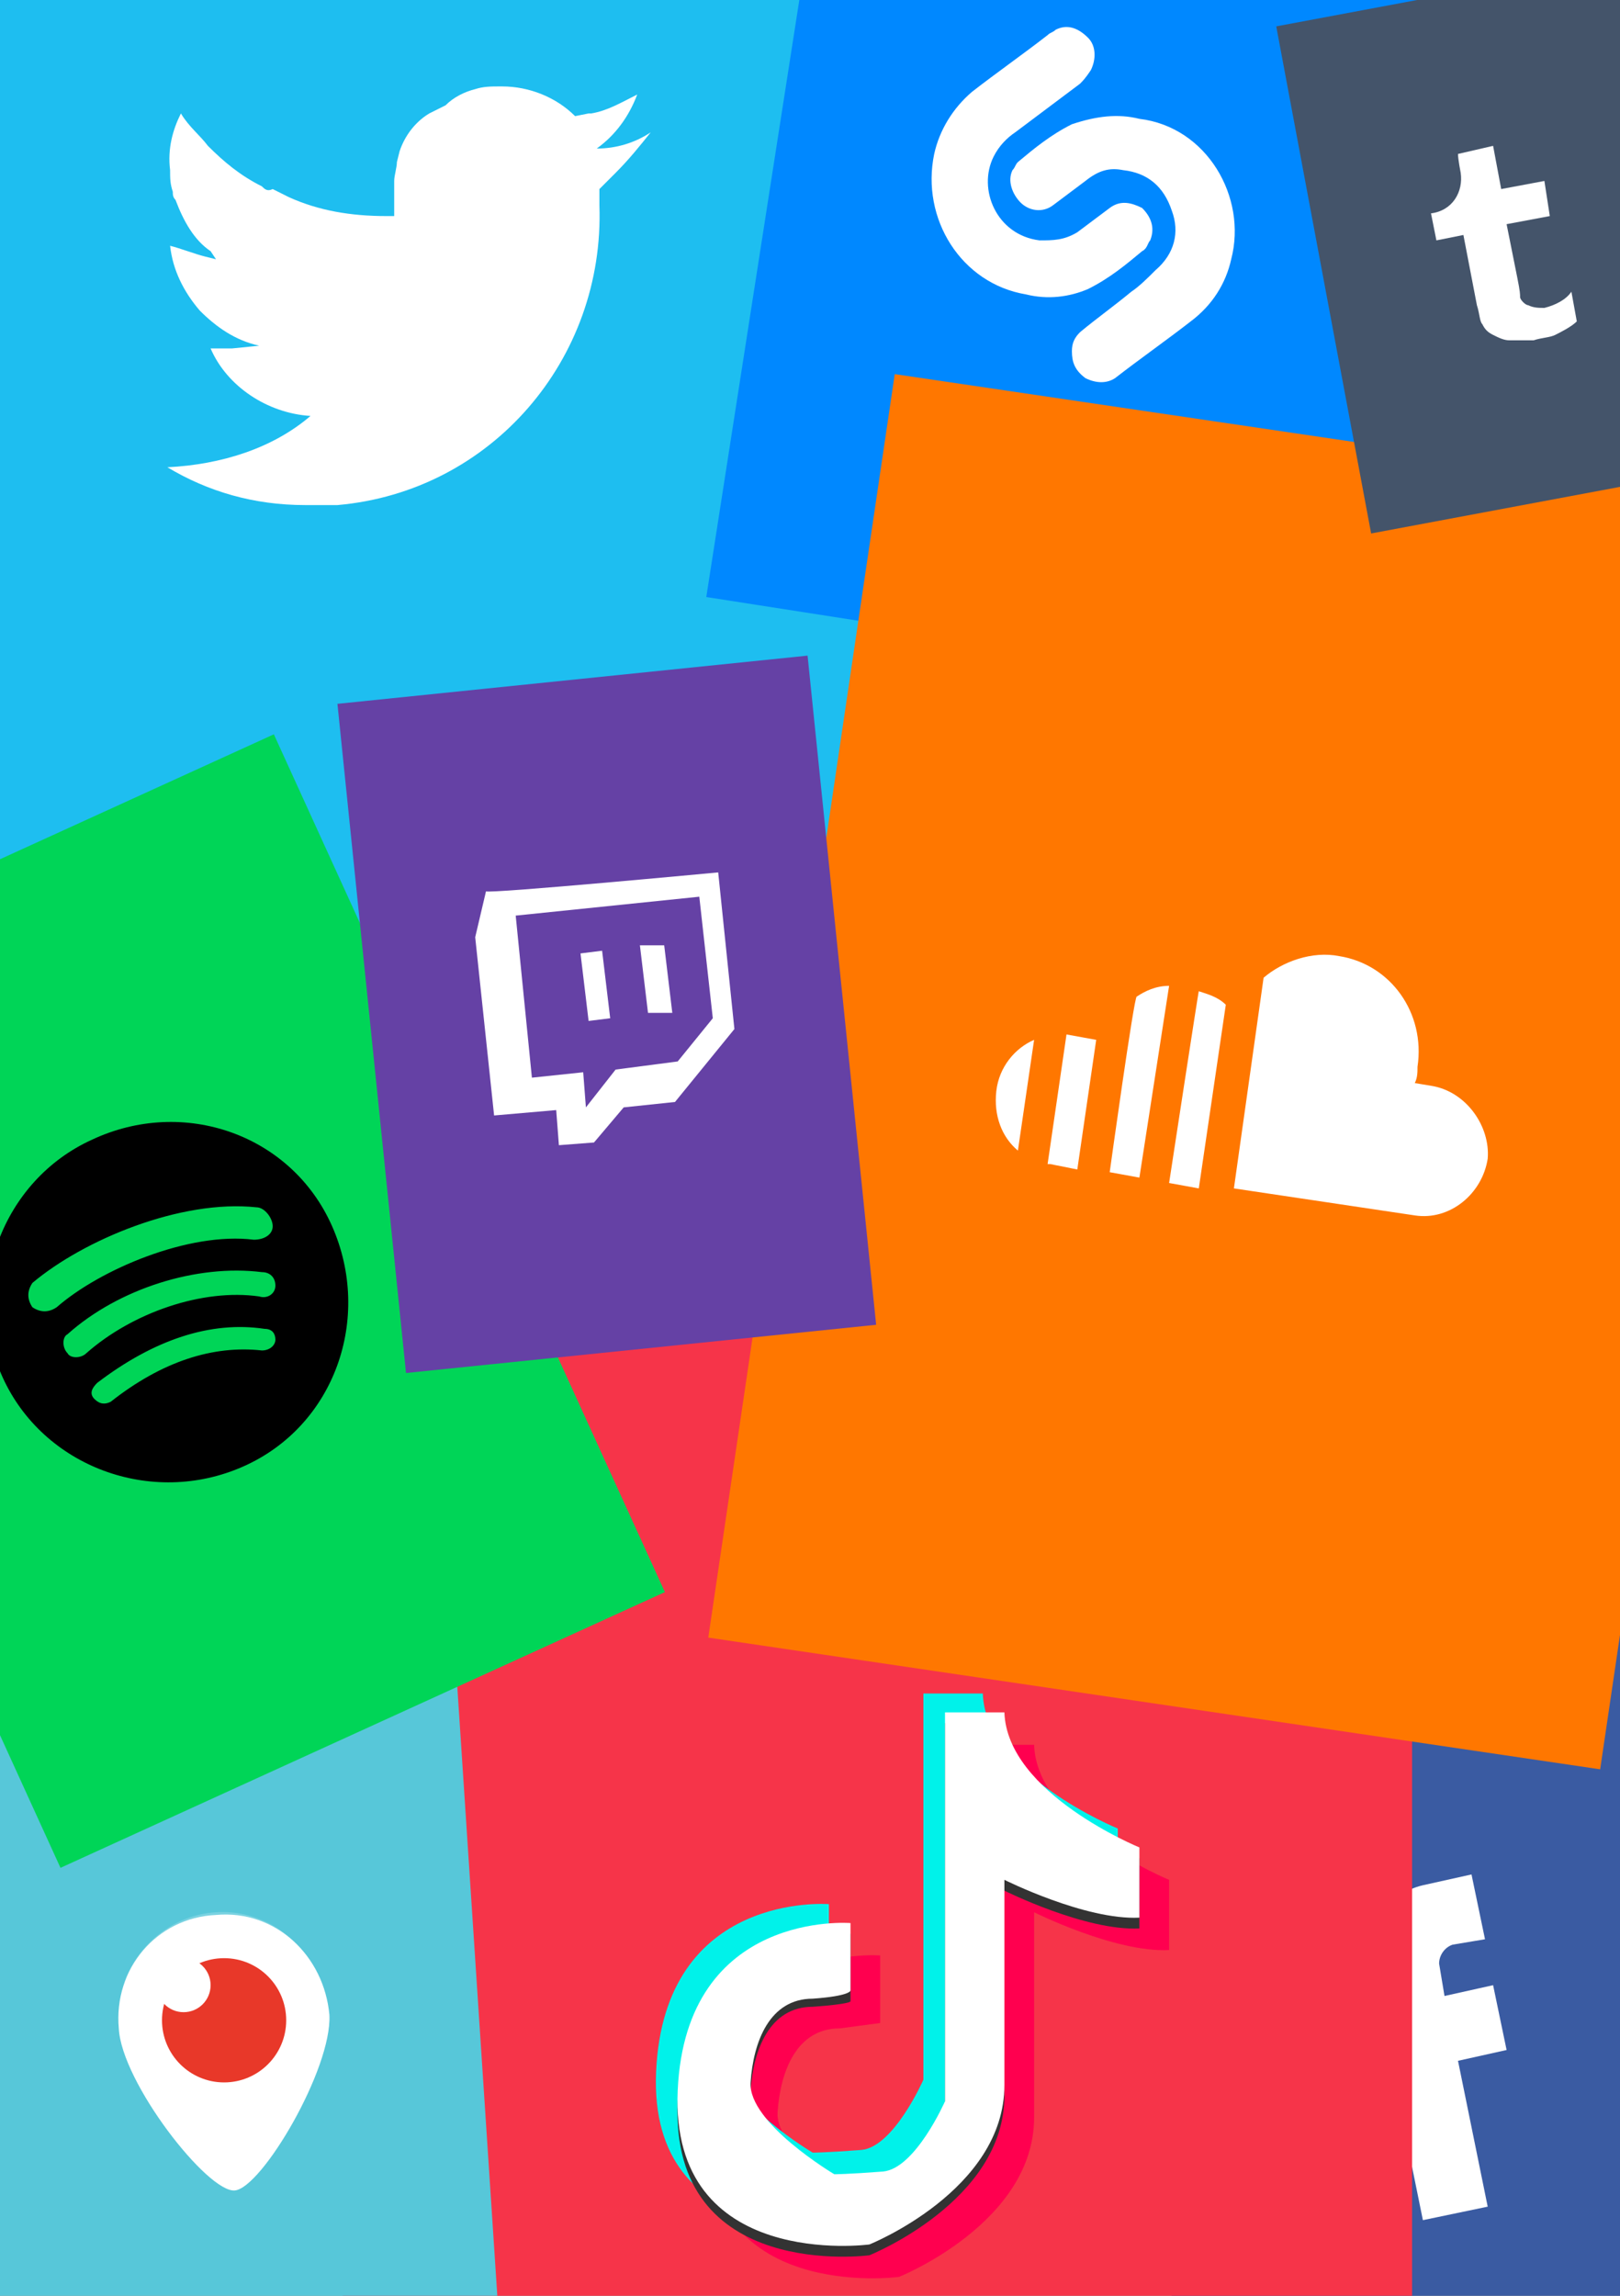 <?xml version="1.0" encoding="utf-8"?>
<!-- Generator: Adobe Illustrator 22.1.0, SVG Export Plug-In . SVG Version: 6.00 Build 0)  -->
<svg version="1.0" id="Направляющие" xmlns="http://www.w3.org/2000/svg" xmlns:xlink="http://www.w3.org/1999/xlink"
	 x="0px" y="0px" viewBox="0 0 60 85" enable-background="new 0 0 60 85" xml:space="preserve">
<rect x="0" y="0" width="60" height="85" fill="#808080" stroke="none"/>
<g>
	
		<rect x="41.8" y="60.2" transform="matrix(0.979 -0.202 0.202 0.979 -14.282 12.275)" fill="#3A5BA2" width="22.4" height="31.7"/>
	<path fill="#FFFFFF" d="M50.8,72.7c-0.3-1.3,0.6-2.6,1.9-2.9l1.8-0.4l0.5,2.4l-1.2,0.2c-0.3,0.1-0.5,0.4-0.5,0.7l0.2,1.2l1.8-0.4
		l0.5,2.4l-1.8,0.4l1.1,5.4l-2.4,0.5l-1.1-5.4l-1.8,0.4l-0.5-2.4l1.8-0.4C51.2,74.6,50.8,72.7,50.8,72.7z"/>
</g>
<rect id="tiktok" x="12.7" y="46.4" fill="#F63449" width="39.6" height="56.1"/>
<g>
	<path fill="#FF004F" d="M32.6,74.9v-2.5c0,0-6.1-0.5-6.4,6.2c-0.3,6.7,7.1,5.7,7.1,5.7s5-2,5-5.9s0-7.6,0-7.6s3,1.5,5,1.4v-2.6
		c0,0-4.9-2-5-5h-2.2v14.3c0,0-1.1,2.5-2.3,2.6c-1.3,0.1-1.9,0.1-1.9,0.1s-3.2-1.9-3.1-3.4c0.1-1.5,0.7-3.1,2.3-3.1
		C32.6,74.9,32.6,74.9,32.6,74.9z"/>
	<path fill="#00F2EA" d="M30.7,73v-2.5c0,0-6.1-0.5-6.4,6.2c-0.3,6.7,7.1,5.7,7.1,5.7s5-2,5-5.9s0-7.6,0-7.6s3,1.5,5,1.4v-2.6
		c0,0-4.9-2-5-5h-2.2V77c0,0-1.1,2.5-2.3,2.6c-1.3,0.1-1.8,0.1-1.8,0.1s-3.2-1.9-3.1-3.4c0.1-1.5,0.7-3.1,2.3-3.1
		C30.7,73,30.7,73,30.7,73z"/>
	<path fill="#333333" d="M31.5,74.1v-2.5c0,0-6.1-0.5-6.4,6.2c-0.3,6.7,7.1,5.7,7.1,5.7s5-2,5-5.9s0-7.6,0-7.6s3,1.5,5,1.4v-2.6
		c0,0-4.9-2-5-5h-2.2v14.3c0,0-1.1,2.5-2.3,2.6c-1.3,0.1-1.8,0.1-1.8,0.1s-3.2-1.9-3.1-3.4c0.1-1.5,0.7-3.1,2.3-3.1
		C31.5,74.2,31.5,74.1,31.5,74.1z"/>
	<path fill="#FFFFFF" d="M31.5,73.7v-2.5c0,0-6.1-0.5-6.4,6.2c-0.3,6.7,7.1,5.7,7.1,5.7s5-2,5-5.9s0-7.6,0-7.6s3,1.5,5,1.4v-2.6
		c0,0-4.9-2-5-5h-2.2v14.4c0,0-1.1,2.5-2.3,2.6c-1.3,0.1-1.8,0.1-1.8,0.1s-3.2-1.9-3.1-3.4c0.1-1.5,0.7-3.1,2.3-3.1
		C31.5,73.9,31.5,73.7,31.5,73.7z"/>
</g>
<g>
	
		<rect x="-2.6" y="-13.2" transform="matrix(0.999 -3.728536e-02 3.728536e-02 0.999 -0.4 0.549)" fill="#1EBEF0" width="34.2" height="48.4"/>
	<path fill="#FFFFFF" d="M15.9,4.2C15.4,4.5,15,5,14.8,5.6L14.7,6c0,0.2-0.1,0.5-0.1,0.7c0,0.1,0,0.2,0,0.3l0,0.2l0,0.3L14.6,8l0,0
		l-0.2,0l-0.1,0c-1.3,0-2.5-0.2-3.6-0.7l-0.6-0.3C9.9,7.1,9.8,7,9.7,6.9C8.9,6.5,8.3,6,7.7,5.4C7.4,5,7,4.7,6.7,4.2
		C6.4,4.8,6.2,5.5,6.3,6.3c0,0.3,0,0.5,0.1,0.8c0,0.1,0,0.2,0.1,0.3c0.3,0.8,0.7,1.5,1.3,1.9L8,9.6L7.6,9.5C7.2,9.4,6.7,9.2,6.3,9.1
		c0.1,0.9,0.5,1.7,1.1,2.4c0.6,0.6,1.3,1.1,2.2,1.3l-1,0.1l-0.8,0c0.6,1.4,2.1,2.4,3.7,2.5c-1.4,1.2-3.3,1.8-5.3,1.9
		c1.5,0.9,3.2,1.4,5.1,1.4l1.2,0c5.7-0.5,9.9-5.4,9.7-11.1l0-0.6c0.2-0.2,0.4-0.4,0.6-0.6c0.5-0.5,0.9-1,1.3-1.5
		c-0.6,0.4-1.3,0.6-2,0.6l0,0l0,0l0,0c0.7-0.5,1.2-1.2,1.5-2c-0.6,0.3-1.1,0.6-1.7,0.7l-0.1,0l-0.5,0.1c-0.7-0.7-1.7-1.1-2.7-1.1
		l0,0l-0.1,0c-0.3,0-0.6,0-0.9,0.1c-0.4,0.1-0.8,0.3-1.1,0.6L15.9,4.2z"/>
</g>
<g>
	
		<rect id="canvas_background" x="23.7" y="-3.9" transform="matrix(0.154 -0.988 0.988 0.154 26.362 46.121)" fill="#0088FF" width="32.9" height="23.2"/>
</g>
<g>
	<g id="svg_6">
		<path id="svg_4_1_" fill="#FFFFFF" d="M42.2,4.4c2.5,0.3,4,2.9,3.4,5.2c-0.2,0.9-0.7,1.7-1.5,2.3c-0.9,0.7-1.9,1.4-2.8,2.1
			c-0.3,0.2-0.7,0.2-1.1,0c-0.4-0.3-0.5-0.6-0.5-1c0-0.3,0.1-0.5,0.3-0.7c0.6-0.5,1.3-1,1.9-1.5c0.3-0.2,0.6-0.5,0.9-0.8
			c0.7-0.6,0.9-1.4,0.6-2.2c-0.3-0.9-0.9-1.4-1.8-1.5c-0.5-0.1-0.9,0-1.4,0.4c-0.4,0.3-0.8,0.6-1.2,0.9c-0.4,0.3-0.9,0.2-1.2-0.1
			c-0.3-0.3-0.5-0.8-0.3-1.2c0.1-0.1,0.1-0.2,0.2-0.3c0.6-0.5,1.2-1,2-1.4C40.6,4.3,41.4,4.2,42.2,4.4z"/>
		<path id="svg_5" fill="#FFFFFF" d="M38,10.9c-2.4-0.4-3.9-2.8-3.4-5.2c0.2-0.9,0.7-1.7,1.4-2.3c0.9-0.7,1.9-1.4,2.8-2.1
			c0.1-0.1,0.2-0.1,0.3-0.2c0.4-0.2,0.8-0.1,1.2,0.3c0.3,0.3,0.3,0.8,0.1,1.2C40.2,2.9,40.1,3,40,3.1c-0.8,0.6-1.6,1.2-2.4,1.8
			c-0.3,0.2-0.6,0.5-0.8,0.9c-0.6,1.2,0.1,2.9,1.7,3.1c0.5,0,0.9,0,1.4-0.3c0.4-0.3,0.8-0.6,1.2-0.9c0.4-0.3,0.8-0.2,1.2,0
			c0.3,0.3,0.5,0.7,0.3,1.2c-0.1,0.1-0.1,0.3-0.3,0.4c-0.6,0.5-1.2,1-2,1.4C39.6,11,38.8,11.1,38,10.9z"/>
	</g>
</g>
<g>
	
		<rect x="-1" y="62.6" transform="matrix(0.998 -6.559550e-02 6.559550e-02 0.998 -4.962 0.712)" fill="#57C7D9" width="18.8" height="26.6"/>
	<path id="svg_2" fill="#FFFFFF" d="M8,70.9c-2.2,0.1-3.8,2-3.6,4.2c0.1,2,3.3,6.1,4.3,6s3.6-4.5,3.5-6.5C12,72.4,10.2,70.7,8,70.9z
		"/>
	<path id="svg_4_2_" opacity="0.2" fill="#FFFFFF" enable-background="new    " d="M8,71c1.6-0.1,3,0.7,3.7,2
		c-0.7-1.4-2.1-2.3-3.7-2.2s-2.9,1.2-3.4,2.6C5.2,72.1,6.4,71.2,8,71z"/>
	<circle id="svg_5_1_" fill="#E83829" cx="8.3" cy="74.8" r="2.3"/>
	<circle id="svg_8" fill="#FFFFFF" cx="6.8" cy="73.5" r="1"/>
</g>
<rect x="22.6" y="23" transform="matrix(0.146 -0.989 0.989 0.146 0.186 79.625)" fill="#FF7700" width="47.3" height="33.4"/>
<path fill="#FFFFFF" d="M41.1,43.4l1.1,0.2l1.1-7.1c-0.5,0-0.9,0.2-1.2,0.4C42,36.9,41.1,43.4,41.1,43.4z M39.5,38.3l-0.7,4.8l0.1,0
	l1,0.2l0.7-4.8L39.5,38.3C39.6,38.3,39.5,38.3,39.5,38.3z M36.9,40.4c-0.1,0.9,0.2,1.7,0.8,2.2l0.6-4.1C37.6,38.8,37,39.5,36.9,40.4
	z M43.3,43.8l1.1,0.2l1-6.8c-0.3-0.3-0.7-0.4-1-0.5C44.4,36.6,43.3,43.8,43.3,43.8z M53,40.2l-0.6-0.1c0.1-0.2,0.1-0.4,0.1-0.6
	c0.3-2-1-3.8-2.9-4.1c-1-0.2-2.1,0.2-2.8,0.8l-1.1,7.8l6.7,1c1.3,0.2,2.5-0.8,2.7-2.1C55.2,41.7,54.3,40.4,53,40.2z"/>
<g>
	
		<rect id="canvas_background_1_" x="48.9" y="-0.4" transform="matrix(0.983 -0.184 0.184 0.983 -0.727 10.367)" fill="#44546A" width="13.5" height="19.1"/>
</g>
<g>
	<path id="svg_3" fill="#FFFFFF" d="M57.2,11.4c-0.2,0-0.4,0-0.6-0.1c-0.1,0-0.3-0.2-0.3-0.3s0-0.2-0.1-0.7l-0.4-2l1.6-0.3l-0.2-1.3
		l-1.6,0.3l-0.3-1.6L54,5.7c0,0.2,0.1,0.7,0.1,0.7c0.1,0.7-0.3,1.4-1.1,1.5l0.2,1l1-0.2l0.5,2.6c0.1,0.3,0.1,0.6,0.2,0.7
		c0.1,0.2,0.2,0.3,0.4,0.4c0.2,0.1,0.4,0.2,0.6,0.2c0.3,0,0.6,0,0.9,0c0.3-0.1,0.6-0.1,0.8-0.2s0.6-0.3,0.8-0.5l-0.2-1.1
		C58,11.1,57.6,11.3,57.2,11.4z"/>
</g>
<g>
	<g id="svg_2_1_">
		
			<rect x="-6.1" y="30.7" transform="matrix(0.91 -0.415 0.415 0.91 -19.433 6.928)" fill="#00D557" width="24.6" height="34.9"/>
		<path id="Spotify" d="M3.4,42.2c-3.3,1.5-4.8,5.5-3.3,8.8c1.5,3.3,5.5,4.8,8.9,3.3c3.4-1.5,4.8-5.5,3.3-8.9S6.8,40.6,3.4,42.2
			 M10.2,49.6c0,0.2-0.2,0.4-0.5,0.4c-1.8-0.2-3.7,0.4-5.6,1.9C3.9,52,3.7,52,3.5,51.8c-0.2-0.2-0.1-0.4,0.1-0.6
			c2.1-1.6,4.2-2.3,6.2-2C10.1,49.2,10.2,49.4,10.2,49.6 M10.2,47.6c0,0.3-0.3,0.5-0.6,0.4c-2.1-0.3-4.7,0.6-6.4,2.1
			c-0.2,0.2-0.6,0.2-0.7,0c-0.2-0.2-0.2-0.6,0-0.7c1.9-1.7,4.8-2.6,7.2-2.3C10,47.1,10.2,47.3,10.2,47.6 M9.4,45.9
			C7,45.6,3.7,47,2.1,48.4c-0.3,0.2-0.6,0.2-0.9,0c-0.2-0.3-0.2-0.6,0-0.9c1.9-1.6,5.5-3.1,8.3-2.8c0.3,0,0.6,0.4,0.6,0.7
			C10.1,45.7,9.8,45.9,9.4,45.9"/>
	</g>
</g>
<rect id="twitch" x="13.7" y="25.1" transform="matrix(0.995 -0.102 0.102 0.995 -3.694 2.482)" fill="#6541A5" width="17.5" height="24.9"/>
<path id="twitch_1_" fill="#FFFFFF" d="M22.3,35.2l0.3,2.5l-0.8,0.1l-0.3-2.5L22.3,35.2z M24.6,35l0.3,2.5L24,37.5l-0.3-2.5L24.6,35
	z M25.1,39.3l1.3-1.6l-0.5-4.5l-6.8,0.7l0.6,6l1.9-0.2l0.1,1.3l1.1-1.4L25.1,39.3z M26.6,32.3l0.6,5.8L25,40.8L23.1,41L22,42.3
	l-1.3,0.1l-0.1-1.3l-2.3,0.2l-0.7-6.6l0.4-1.7C18.1,33.1,26.6,32.3,26.6,32.3z"/>
</svg>
